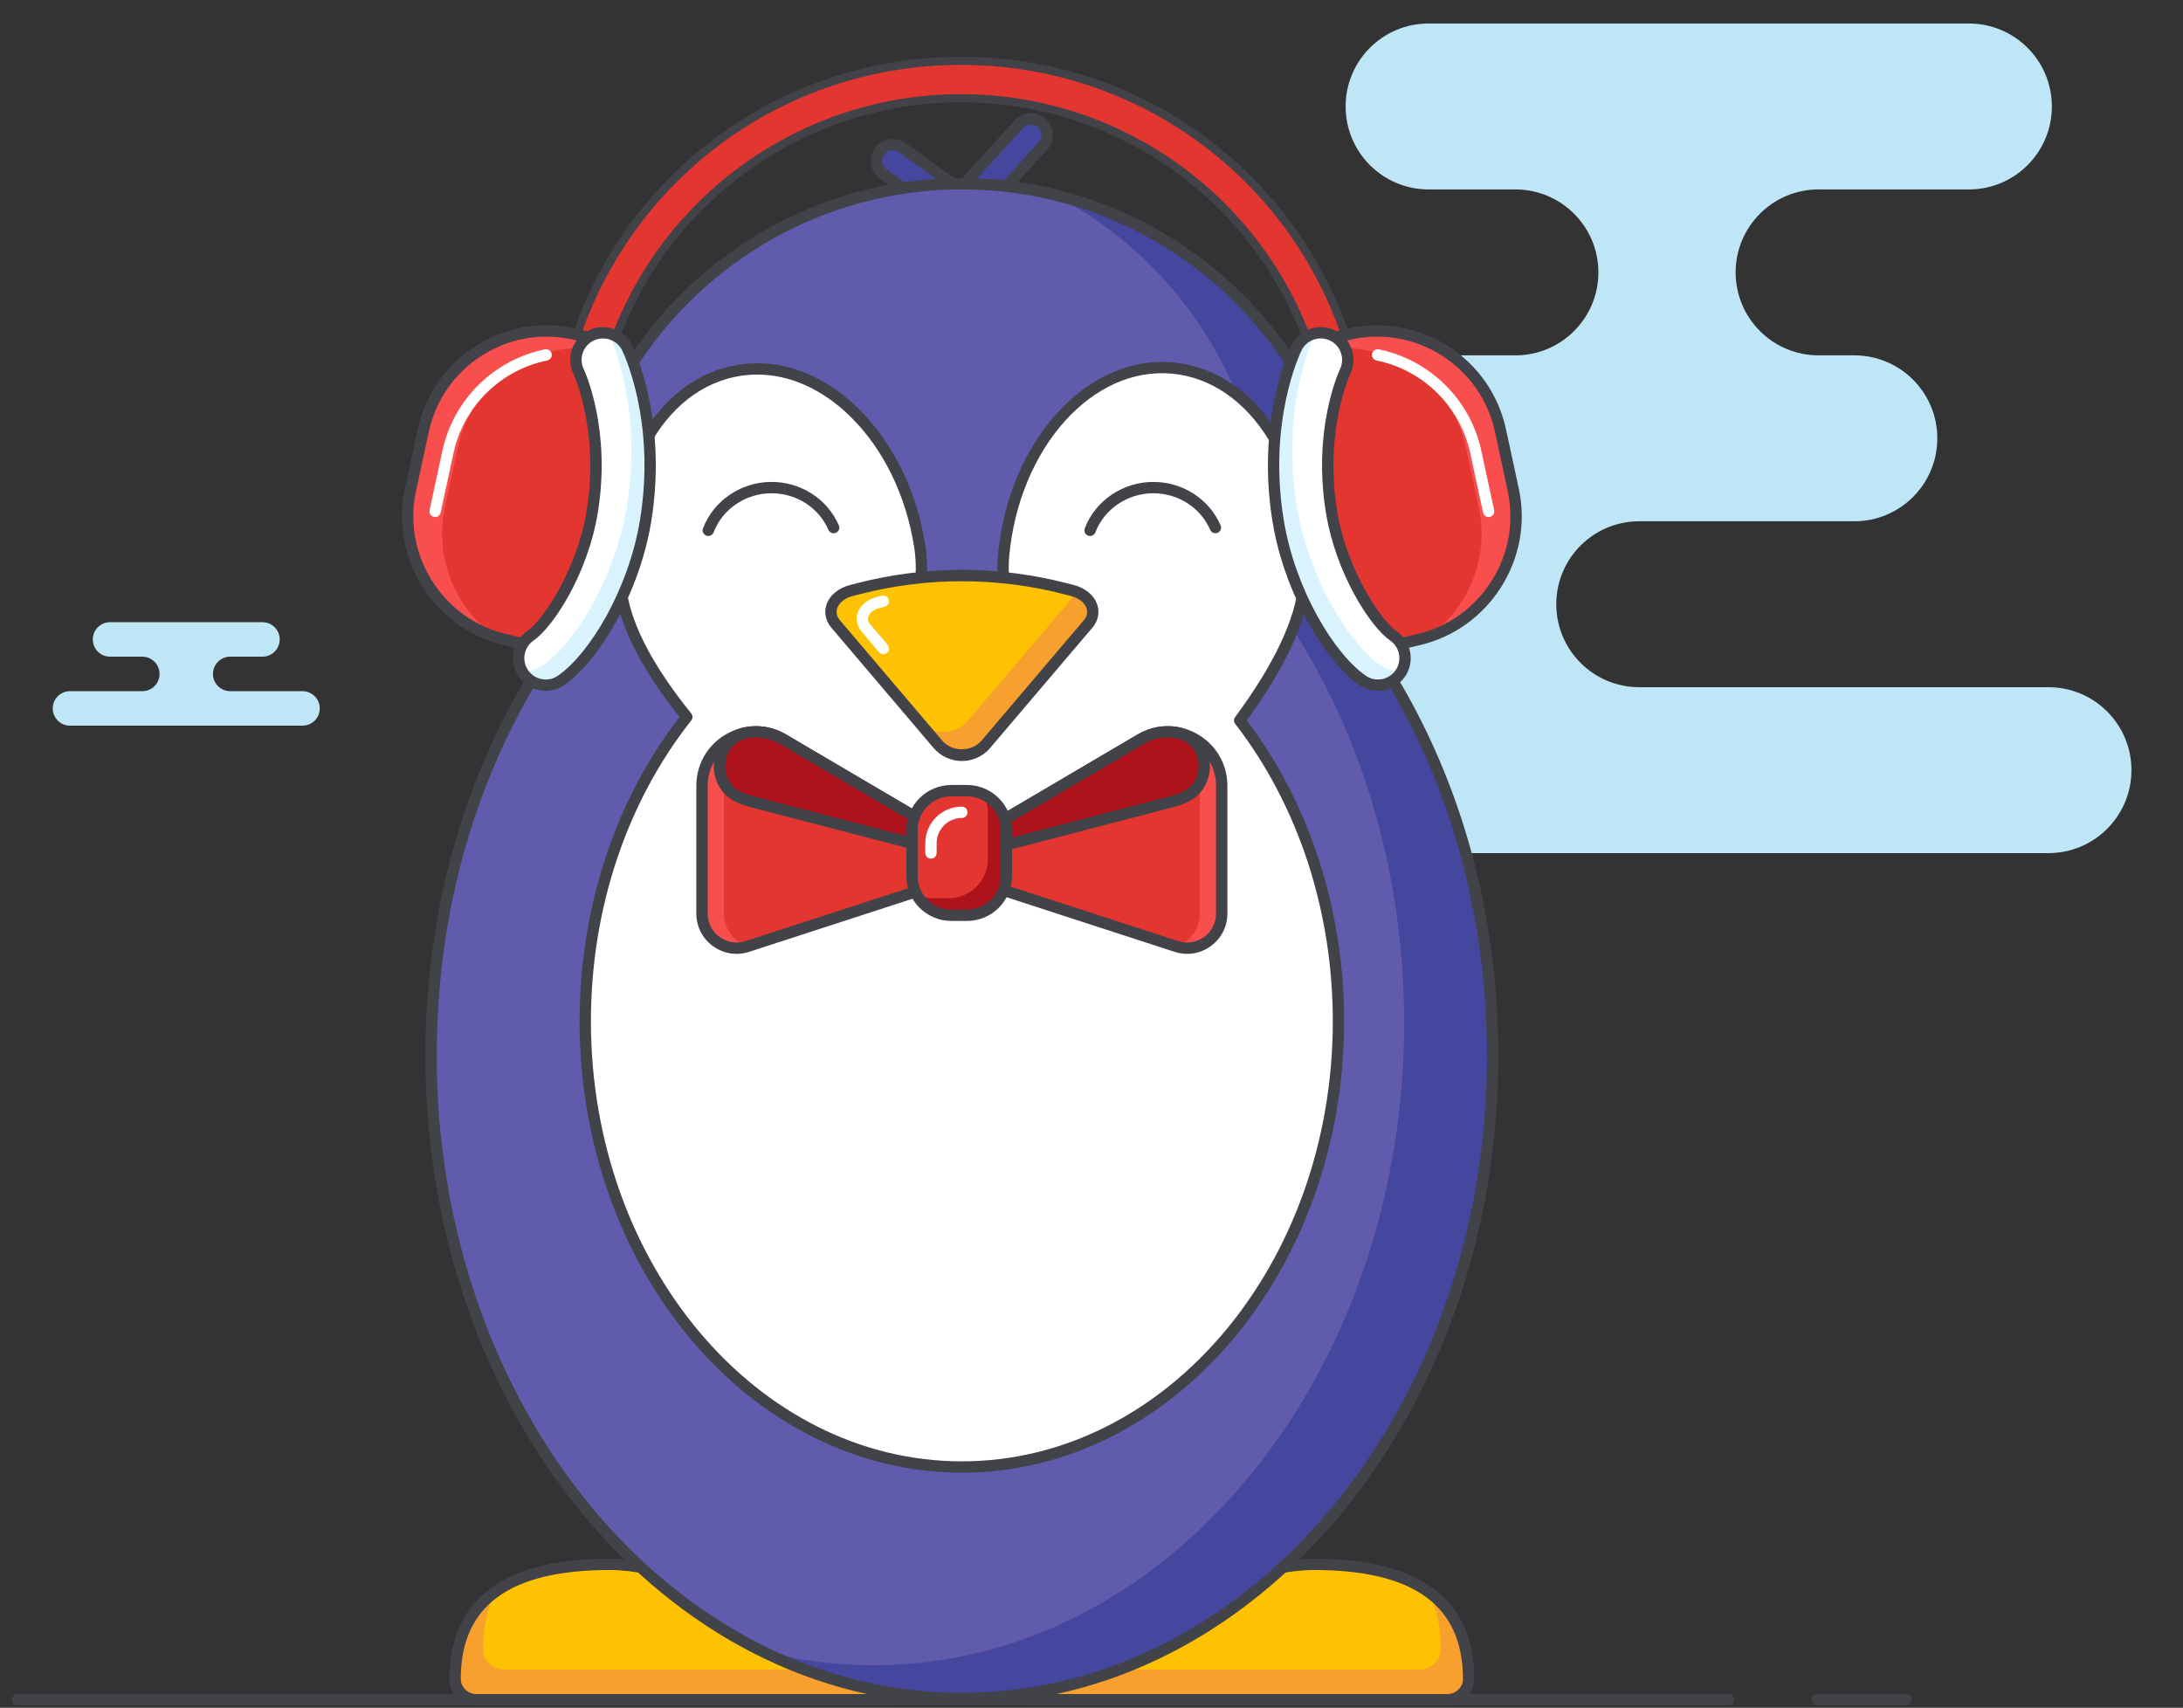<svg xmlns="http://www.w3.org/2000/svg" xmlns:xlink="http://www.w3.org/1999/xlink" viewBox="0 0 271 212" width="458" height="458" style="width: 100%; height: 100%; transform: translate3d(0px, 0px, 0px); content-visibility: visible;" preserveAspectRatio="xMidYMid meet"><rect x="0" y="0" width="271" height="212" fill="#333333" stroke="none"/><defs><clipPath id="__lottie_element_2"><rect width="271" height="212" x="0" y="0"/></clipPath><mask id="__lottie_element_22"><path fill="#ffffff" clip-rule="nonzero" d="M0,0  h271 v212 h-271 v-212  M1082.32,848.36 C1082.32,848.36 1073.531,849.157 1073.531,849.157 C1073.531,849.157 1063.357,874.738 1063.357,874.738 C1063.357,874.738 1073.793,872.592 1076.777,878.479 C1079.761,884.366 1082.32,848.36 1082.32,848.36" fill-opacity="1"/></mask><mask id="__lottie_element_25"><path fill="#ffffff" clip-rule="nonzero" d="M0,0  h271 v212 h-271 v-212  M1183.467,846.372 C1182.886,845.969 1173.237,853.041 1173.237,853.041 C1173.237,853.041 1175.043,882.817 1178.937,874.114 C1182.831,865.411 1193.387,871.131 1193.387,871.131 C1193.387,871.131 1184.048,846.775 1183.467,846.372" fill-opacity="1"/></mask></defs><g clip-path="url(#__lottie_element_2)"><g style="display: block;" transform="matrix(1,0,0,1,23.122,83.661)" opacity="1"><g opacity="1" transform="matrix(1,0,0,1,0,0)"><path fill="rgb(190,230,246)" fill-opacity="1" d=" M3.315,0 C3.315,0 3.315,0 3.315,0 C3.315,-1.182 4.274,-2.141 5.456,-2.141 C5.456,-2.141 9.461,-2.141 9.461,-2.141 C10.643,-2.141 11.602,-3.1 11.602,-4.282 C11.602,-4.282 11.602,-4.282 11.602,-4.282 C11.602,-5.464 10.643,-6.422 9.461,-6.422 C9.461,-6.422 -9.461,-6.422 -9.461,-6.422 C-10.643,-6.422 -11.602,-5.464 -11.602,-4.282 C-11.602,-4.282 -11.602,-4.282 -11.602,-4.282 C-11.602,-3.1 -10.643,-2.141 -9.461,-2.141 C-9.461,-2.141 -5.456,-2.141 -5.456,-2.141 C-4.274,-2.141 -3.315,-1.182 -3.315,0 C-3.315,0 -3.315,0 -3.315,0 C-3.315,1.182 -4.274,2.141 -5.456,2.141 C-5.456,2.141 -14.433,2.141 -14.433,2.141 C-15.615,2.141 -16.574,3.1 -16.574,4.282 C-16.574,4.282 -16.574,4.282 -16.574,4.282 C-16.574,5.464 -15.615,6.422 -14.433,6.422 C-14.433,6.422 14.433,6.422 14.433,6.422 C15.615,6.422 16.574,5.464 16.574,4.282 C16.574,4.282 16.574,4.282 16.574,4.282 C16.574,3.1 15.615,2.141 14.433,2.141 C14.433,2.141 5.456,2.141 5.456,2.141 C4.274,2.141 3.315,1.182 3.315,0z"/></g></g><g style="display: block;" transform="matrix(1,0,0,1,199.836,54.412)" opacity="1"><g opacity="1" transform="matrix(1,0,0,1,0,0)"><path fill="rgb(190,230,246)" fill-opacity="1" d=" M-24.316,20.597 C-24.316,20.597 -24.316,20.597 -24.316,20.597 C-24.316,14.909 -28.926,10.299 -34.614,10.299 C-34.614,10.299 -54.465,10.299 -54.465,10.299 C-60.153,10.299 -64.764,5.688 -64.764,0 C-64.764,0 -64.764,0 -64.764,0 C-64.764,-5.688 -60.153,-10.299 -54.465,-10.299 C-54.465,-10.299 -11.711,-10.299 -11.711,-10.299 C-6.023,-10.299 -1.412,-14.909 -1.412,-20.597 C-1.412,-20.597 -1.412,-20.597 -1.412,-20.597 C-1.412,-26.285 -6.023,-30.896 -11.711,-30.896 C-11.711,-30.896 -22.491,-30.896 -22.491,-30.896 C-28.179,-30.896 -32.789,-35.507 -32.789,-41.195 C-32.789,-41.195 -32.789,-41.195 -32.789,-41.195 C-32.789,-46.883 -28.179,-51.494 -22.491,-51.494 C-22.491,-51.494 44.586,-51.494 44.586,-51.494 C50.274,-51.494 54.885,-46.883 54.885,-41.195 C54.885,-41.195 54.885,-41.195 54.885,-41.195 C54.885,-35.507 50.274,-30.896 44.586,-30.896 C44.586,-30.896 25.926,-30.896 25.926,-30.896 C20.238,-30.896 15.628,-26.285 15.628,-20.597 C15.628,-20.597 15.628,-20.597 15.628,-20.597 C15.628,-14.909 20.238,-10.299 25.926,-10.299 C25.926,-10.299 30.366,-10.299 30.366,-10.299 C36.054,-10.299 40.665,-5.688 40.665,0 C40.665,0 40.665,0 40.665,0 C40.665,5.688 36.054,10.299 30.366,10.299 C30.366,10.299 3.66,10.299 3.66,10.299 C-2.028,10.299 -6.638,14.909 -6.638,20.597 C-6.638,20.597 -6.638,20.597 -6.638,20.597 C-6.638,26.285 -2.028,30.896 3.66,30.896 C3.66,30.896 54.465,30.896 54.465,30.896 C60.153,30.896 64.764,35.507 64.764,41.195 C64.764,41.195 64.764,41.195 64.764,41.195 C64.764,46.883 60.153,51.494 54.465,51.494 C54.465,51.494 -40.489,51.494 -40.489,51.494 C-46.177,51.494 -50.788,46.883 -50.788,41.195 C-50.788,41.195 -50.788,41.195 -50.788,41.195 C-50.788,35.507 -46.177,30.896 -40.489,30.896 C-40.489,30.896 -34.614,30.896 -34.614,30.896 C-28.926,30.896 -24.316,26.285 -24.316,20.597z"/></g></g><g style="display: block;" transform="matrix(1,0,0,1,-1011,-766)" opacity="1"><g opacity="1" transform="matrix(1,0,0,1,1166.328,968.603)"><path fill="rgb(255,194,2)" fill-opacity="1" d=" M-26.988,8.408 C-27.28,7.572 -6.299,-8.408 7.772,-8.408 C22.807,-8.408 26.991,-2.032 26.991,5.834 C26.991,5.843 26.991,5.852 26.991,5.861 C26.985,7.289 25.743,8.408 24.315,8.408 C24.315,8.408 -26.988,8.408 -26.988,8.408z"/></g><g opacity="1" transform="matrix(1,0,0,1,1166.328,970.23)"><path fill="rgb(247,160,46)" fill-opacity="1" d=" M-22.619,3.034 C-22.619,3.034 20.855,3.034 20.855,3.034 C22.283,3.034 23.524,1.915 23.53,0.487 C23.53,0.478 23.53,0.469 23.53,0.46 C23.53,-2.187 23.038,-4.657 21.836,-6.781 C25.667,-4.169 26.991,-0.216 26.991,4.207 C26.991,4.216 26.991,4.224 26.991,4.233 C26.985,5.661 25.744,6.781 24.315,6.781 C24.315,6.781 -26.988,6.781 -26.988,6.781 C-27.072,6.54 -25.388,5.042 -22.619,3.034z"/></g><g opacity="1" transform="matrix(1,0,0,1,1166.328,968.603)"><path fill="rgb(65,67,72)" fill-opacity="1" d=" M24.315,9.112 C24.315,9.112 -26.988,9.112 -26.988,9.112 C-27.287,9.112 -27.553,8.922 -27.652,8.64 C-27.743,8.377 -27.688,8.099 -27.485,7.814 C-25.989,5.706 -6.061,-9.112 7.772,-9.112 C20.991,-9.112 27.695,-4.083 27.695,5.834 C27.688,7.654 26.172,9.112 24.315,9.112z M-25.422,7.704 C-25.422,7.704 24.315,7.704 24.315,7.704 C25.38,7.704 26.283,6.859 26.287,5.858 C26.287,-3.275 20.23,-7.704 7.772,-7.704 C-3.883,-7.704 -21.174,3.996 -25.422,7.704z"/></g></g><g style="display: block;" transform="matrix(1,0,0,1,-1007,-766)" opacity="1"><g opacity="1" transform="matrix(1,0,0,1,1090.485,968.603)"><path fill="rgb(255,194,2)" fill-opacity="1" d=" M26.988,8.408 C27.28,7.572 6.299,-8.408 -7.772,-8.408 C-22.807,-8.408 -26.991,-2.032 -26.991,5.834 C-26.991,5.843 -26.991,5.852 -26.991,5.861 C-26.985,7.289 -25.743,8.408 -24.315,8.408 C-24.315,8.408 26.988,8.408 26.988,8.408z"/></g><g opacity="1" transform="matrix(1,0,0,1,1090.485,970.23)"><path fill="rgb(247,160,46)" fill-opacity="1" d=" M22.619,3.034 C22.619,3.034 -20.855,3.034 -20.855,3.034 C-22.283,3.034 -23.524,1.915 -23.53,0.487 C-23.53,0.478 -23.53,0.469 -23.53,0.46 C-23.53,-2.187 -23.038,-4.657 -21.836,-6.781 C-25.667,-4.169 -26.991,-0.216 -26.991,4.207 C-26.991,4.216 -26.991,4.224 -26.991,4.233 C-26.985,5.661 -25.743,6.781 -24.315,6.781 C-24.315,6.781 26.988,6.781 26.988,6.781 C27.072,6.54 25.388,5.042 22.619,3.034z"/></g><g opacity="1" transform="matrix(1,0,0,1,1090.485,968.603)"><path fill="rgb(65,67,72)" fill-opacity="1" d=" M26.988,9.112 C26.988,9.112 -24.316,9.112 -24.316,9.112 C-26.173,9.112 -27.688,7.654 -27.695,5.863 C-27.695,-4.083 -20.992,-9.112 -7.773,-9.112 C6.055,-9.112 25.989,5.707 27.486,7.813 C27.688,8.099 27.745,8.376 27.653,8.64 C27.554,8.922 27.288,9.112 26.988,9.112z M-7.773,-7.704 C-20.231,-7.704 -26.287,-3.276 -26.287,5.834 C-26.283,6.858 -25.381,7.704 -24.316,7.704 C-24.316,7.704 25.423,7.704 25.423,7.704 C21.172,3.996 3.88,-7.704 -7.773,-7.704z"/></g></g><g mask="url(#__lottie_element_25)" style="display: block;" transform="matrix(1,0,0,1,-1009,-766)" opacity="1"><g opacity="1" transform="matrix(1,0,0,1,1209.536,885.091)"><path fill="rgb(97,91,173)" fill-opacity="1" d=" M-29.624,-32.161 C-29.624,-32.161 -25.342,-10.769 -1.359,4.022 C10.039,11.051 22.567,13.337 27.687,15.508 C29.992,16.485 30.311,19.614 28.259,21.048 C28.259,21.048 25.529,22.956 25.529,22.956 C14.869,30.407 1.767,33.506 -11.102,31.622 C-11.102,31.622 -21.99,30.029 -21.99,30.029 C-21.99,30.029 -29.624,-32.161 -29.624,-32.161z"/></g><g opacity="1" transform="matrix(1,0,0,1,1212.964,908.865)"><g opacity="1" transform="matrix(1,0,0,1,0,0)"><path fill="rgb(69,70,157)" fill-opacity="1" d=" M-17.194,1.726 C-4.441,4.279 8.805,1.866 19.839,-5.018 C19.839,-5.018 22.664,-6.781 22.664,-6.781 C23.308,-7.183 23.718,-7.759 23.948,-8.387 C24.048,-8.347 24.163,-8.305 24.258,-8.265 C26.563,-7.288 26.882,-4.16 24.83,-2.726 C24.83,-2.726 22.1,-0.818 22.1,-0.818 C11.44,6.633 -1.662,9.733 -14.531,7.849 C-14.531,7.849 -25.418,6.255 -25.418,6.255 C-25.418,6.255 -26.195,-0.076 -26.195,-0.076 C-26.195,-0.076 -17.194,1.726 -17.194,1.726z"/></g></g><g opacity="1" transform="matrix(1,0,0,1,1209.539,885.377)"><path fill="rgb(65,67,72)" fill-opacity="1" d=" M-3.651,32.585 C-6.162,32.585 -8.686,32.401 -11.207,32.033 C-11.207,32.033 -22.626,30.362 -22.626,30.362 C-22.626,30.362 -30.325,-32.361 -30.325,-32.361 C-30.325,-32.361 -28.937,-32.585 -28.937,-32.585 C-28.894,-32.373 -24.414,-11.307 -0.992,3.138 C6.971,8.049 15.458,10.612 21.655,12.483 C24.209,13.254 26.416,13.921 27.959,14.575 C29.277,15.133 30.154,16.317 30.303,17.741 C30.453,19.17 29.838,20.515 28.659,21.34 C28.659,21.34 25.929,23.248 25.929,23.248 C17.167,29.372 6.88,32.585 -3.651,32.585z M-21.36,29.124 C-21.36,29.124 -11.003,30.639 -11.003,30.639 C1.738,32.51 14.566,29.472 25.122,22.093 C25.122,22.093 27.852,20.185 27.852,20.185 C28.605,19.658 28.999,18.801 28.903,17.889 C28.808,16.982 28.25,16.227 27.409,15.87 C25.936,15.246 23.764,14.59 21.248,13.83 C14.977,11.937 6.389,9.343 -1.731,4.336 C-17.505,-5.393 -24.879,-18.092 -28.09,-25.702 C-28.09,-25.702 -21.36,29.124 -21.36,29.124z"/></g></g><g mask="url(#__lottie_element_22)" style="display: block;" transform="matrix(1,0,0,1,-1009,-766)" opacity="1"><g opacity="1" transform="matrix(1,0,0,1,0,0)"><g opacity="1" transform="matrix(1,0,0,1,1047.278,885.091)"><path fill="rgb(97,91,173)" fill-opacity="1" d=" M29.624,-32.161 C29.624,-32.161 25.342,-10.769 1.359,4.022 C-10.039,11.051 -22.567,13.337 -27.687,15.508 C-29.992,16.485 -30.311,19.614 -28.259,21.048 C-28.259,21.048 -25.529,22.956 -25.529,22.956 C-14.869,30.407 -1.767,33.506 11.102,31.622 C11.102,31.622 21.989,30.029 21.989,30.029 C21.989,30.029 29.624,-32.161 29.624,-32.161z"/></g><g opacity="1" transform="matrix(1,0,0,1,1047.275,885.377)"><path fill="rgb(65,67,72)" fill-opacity="1" d=" M3.651,32.585 C-6.881,32.585 -17.167,29.372 -25.93,23.248 C-25.93,23.248 -28.659,21.34 -28.659,21.34 C-29.838,20.515 -30.453,19.17 -30.303,17.741 C-30.154,16.318 -29.278,15.133 -27.959,14.575 C-26.416,13.921 -24.21,13.254 -21.655,12.483 C-15.458,10.612 -6.972,8.049 0.992,3.138 C24.413,-11.307 28.894,-32.373 28.937,-32.585 C28.937,-32.585 30.326,-32.361 30.326,-32.361 C30.326,-32.361 22.625,30.362 22.625,30.362 C22.625,30.362 11.206,32.033 11.206,32.033 C8.686,32.401 6.161,32.585 3.651,32.585z M28.09,-25.702 C24.879,-18.093 17.504,-5.393 1.731,4.336 C-6.39,9.343 -14.977,11.937 -21.248,13.83 C-23.764,14.59 -25.936,15.246 -27.409,15.87 C-28.25,16.227 -28.808,16.982 -28.903,17.889 C-28.998,18.801 -28.606,19.658 -27.853,20.185 C-27.853,20.185 -25.123,22.093 -25.123,22.093 C-14.567,29.471 -1.739,32.513 11.003,30.639 C11.003,30.639 21.359,29.124 21.359,29.124 C21.359,29.124 28.09,-25.702 28.09,-25.702z"/></g></g><g opacity="1" transform="matrix(1,0,0,1,1043.849,908.865)"><g opacity="1" transform="matrix(1,0,0,1,0,0)"><path fill="rgb(69,70,157)" fill-opacity="1" d=" M17.194,1.726 C4.441,4.279 -8.805,1.866 -19.839,-5.018 C-19.839,-5.018 -22.664,-6.781 -22.664,-6.781 C-23.308,-7.183 -23.718,-7.759 -23.948,-8.387 C-24.048,-8.347 -24.163,-8.305 -24.258,-8.265 C-26.563,-7.288 -26.882,-4.16 -24.83,-2.726 C-24.83,-2.726 -22.1,-0.818 -22.1,-0.818 C-11.44,6.633 1.662,9.733 14.531,7.849 C14.531,7.849 25.418,6.255 25.418,6.255 C25.418,6.255 26.195,-0.076 26.195,-0.076 C26.195,-0.076 17.194,1.726 17.194,1.726z"/></g></g><g opacity="1" transform="matrix(1,0,0,1,1047.275,885.333)"><path fill="rgb(65,67,72)" fill-opacity="1" d=" M3.65,32.519 C-6.86,32.519 -17.123,29.312 -25.867,23.201 C-25.867,23.201 -28.596,21.293 -28.596,21.293 C-29.742,20.493 -30.339,19.185 -30.194,17.796 C-30.049,16.413 -29.197,15.264 -27.916,14.72 C-26.379,14.068 -24.176,13.402 -21.624,12.632 C-15.421,10.758 -6.926,8.194 1.05,3.275 C24.517,-11.197 29.001,-32.307 29.044,-32.519 C29.044,-32.519 30.216,-32.329 30.216,-32.329 C30.216,-32.329 22.526,30.309 22.526,30.309 C22.526,30.309 11.19,31.967 11.19,31.967 C8.675,32.335 6.154,32.519 3.65,32.519z M28.298,-26.449 C25.27,-18.964 17.954,-5.754 1.673,4.287 C-6.435,9.286 -15.016,11.877 -21.281,13.769 C-23.799,14.529 -25.975,15.187 -27.453,15.814 C-28.331,16.185 -28.913,16.973 -29.013,17.92 C-29.113,18.873 -28.703,19.769 -27.916,20.319 C-27.916,20.319 -25.186,22.228 -25.186,22.228 C-14.607,29.621 -1.748,32.666 11.018,30.793 C11.018,30.793 21.458,29.264 21.458,29.264 C21.458,29.264 28.298,-26.449 28.298,-26.449z"/></g></g><g style="display: block;" transform="matrix(1,0,0,1,-1009,-766)" opacity="1"><g opacity="1" transform="matrix(1,0,0,1,0,0)"><g opacity="1" transform="matrix(1,0,0,1,1128.406,787.455)"><path fill="rgb(69,70,157)" fill-opacity="1" d=" M0.016,6.706 C-0.394,6.706 -0.805,6.581 -1.159,6.326 C-1.159,6.326 -9.756,0.149 -9.756,0.149 C-10.66,-0.501 -10.866,-1.76 -10.216,-2.664 C-9.565,-3.57 -8.303,-3.772 -7.403,-3.125 C-7.403,-3.125 -0.263,2.005 -0.263,2.005 C-0.263,2.005 7.091,-6.051 7.091,-6.051 C7.843,-6.871 9.117,-6.928 9.94,-6.179 C10.762,-5.429 10.819,-4.154 10.068,-3.331 C10.068,-3.331 1.506,6.049 1.506,6.049 C1.111,6.481 0.566,6.706 0.016,6.706z"/></g><g opacity="1" transform="matrix(1,0,0,1,1128.408,787.457)"><path fill="rgb(65,67,72)" fill-opacity="1" d=" M0.014,7.409 C-0.556,7.409 -1.104,7.231 -1.571,6.897 C-1.571,6.897 -10.168,0.72 -10.168,0.72 C-11.385,-0.156 -11.663,-1.858 -10.789,-3.076 C-10.364,-3.666 -9.736,-4.056 -9.018,-4.173 C-8.299,-4.287 -7.582,-4.12 -6.993,-3.698 C-6.993,-3.698 -0.361,1.066 -0.361,1.066 C-0.361,1.066 6.57,-6.527 6.57,-6.527 C7.582,-7.631 9.307,-7.708 10.412,-6.702 C10.95,-6.212 11.263,-5.542 11.296,-4.815 C11.329,-4.089 11.076,-3.396 10.586,-2.858 C10.586,-2.858 2.024,6.522 2.024,6.522 C1.508,7.086 0.776,7.409 0.014,7.409z M-8.577,-2.801 C-8.649,-2.801 -8.72,-2.794 -8.792,-2.783 C-9.138,-2.727 -9.442,-2.539 -9.646,-2.254 C-10.068,-1.667 -9.933,-0.846 -9.346,-0.424 C-9.346,-0.424 -0.749,5.753 -0.749,5.753 C-0.224,6.132 0.55,6.046 0.986,5.572 C0.986,5.572 9.547,-3.806 9.547,-3.806 C9.784,-4.066 9.905,-4.401 9.889,-4.752 C9.873,-5.103 9.722,-5.424 9.464,-5.661 C8.931,-6.145 8.098,-6.109 7.609,-5.577 C7.609,-5.577 -0.166,2.942 -0.166,2.942 C-0.166,2.942 -7.815,-2.554 -7.815,-2.554 C-8.041,-2.716 -8.305,-2.801 -8.577,-2.801z"/></g></g><g opacity="1" transform="matrix(1,0,0,1,0,0)"><g opacity="1" transform="matrix(1,0,0,1,1128.406,882.827)"><path fill="rgb(97,91,173)" fill-opacity="1" d=" M51.544,-35.415 C49.691,-38.228 48.7,-41.498 48.731,-44.866 C48.732,-45.005 48.733,-45.144 48.733,-45.284 C48.733,-72.199 26.914,-94.017 0,-94.017 C-26.915,-94.017 -48.733,-72.199 -48.733,-45.284 C-48.733,-45.144 -48.732,-45.005 -48.731,-44.866 C-48.7,-41.498 -49.691,-38.227 -51.544,-35.415 C-60.521,-21.788 -65.893,-4.527 -65.893,14.258 C-65.893,58.308 -36.392,94.017 0,94.017 C36.392,94.017 65.893,58.308 65.893,14.258 C65.893,-4.527 60.521,-21.788 51.544,-35.415z"/></g><g opacity="1" transform="matrix(1,0,0,1,1148.887,883.515)"><path fill="rgb(69,70,157)" fill-opacity="1" d=" M31.064,-36.103 C29.211,-38.916 28.22,-42.185 28.251,-45.553 C28.252,-45.692 28.253,-45.832 28.253,-45.972 C28.253,-68.928 12.376,-88.164 -8.993,-93.33 C6.609,-85.205 17.271,-68.898 17.271,-50.09 C17.271,-49.95 17.27,-49.811 17.269,-49.671 C17.238,-46.303 18.229,-43.034 20.082,-40.221 C29.059,-26.594 34.43,-9.332 34.43,9.453 C34.43,53.503 4.93,89.212 -31.462,89.212 C-36.25,89.212 -40.914,88.578 -45.412,87.404 C-37.719,91.214 -29.306,93.33 -20.48,93.33 C15.912,93.33 45.412,57.621 45.412,13.571 C45.412,-5.214 40.041,-22.476 31.064,-36.103z"/></g><g opacity="1" transform="matrix(1,0,0,1,1128.406,882.828)"><path fill="rgb(65,67,72)" fill-opacity="1" d=" M0,94.721 C-36.722,94.721 -66.597,58.625 -66.597,14.258 C-66.597,-4.127 -61.595,-21.438 -52.132,-35.803 C-50.338,-38.525 -49.406,-41.658 -49.436,-44.86 C-49.436,-44.86 -49.437,-45.284 -49.437,-45.284 C-49.437,-72.544 -27.26,-94.721 0,-94.721 C27.26,-94.721 49.437,-72.544 49.437,-45.284 C49.437,-45.284 49.436,-44.86 49.436,-44.86 C49.406,-41.658 50.338,-38.525 52.132,-35.803 C61.595,-21.438 66.597,-4.127 66.597,14.258 C66.597,58.625 36.722,94.721 0,94.721z M0,-93.313 C-26.484,-93.313 -48.029,-71.767 -48.029,-45.284 C-48.029,-45.284 -48.028,-44.871 -48.028,-44.871 C-47.996,-41.39 -49.008,-37.985 -50.956,-35.028 C-60.267,-20.894 -65.189,-3.852 -65.189,14.258 C-65.189,57.85 -35.946,93.313 0,93.313 C35.945,93.313 65.189,57.85 65.189,14.258 C65.189,-3.852 60.267,-20.894 50.956,-35.028 C50.956,-35.028 50.956,-35.028 50.956,-35.028 C49.008,-37.985 47.996,-41.389 48.028,-44.873 C48.028,-44.873 48.029,-45.284 48.029,-45.284 C48.029,-71.767 26.483,-93.313 0,-93.313z"/></g></g><g opacity="1" transform="matrix(1,0,0,1,0,0)"><g opacity="1" transform="matrix(1,0,0,1,0,0)"><g opacity="1" transform="matrix(1,0,0,1,1128.406,892.78)"><path fill="rgb(255,255,255)" fill-opacity="1" d=" M46.753,0 C46.753,30.56 25.821,55.333 0,55.333 C-25.821,55.333 -46.753,30.56 -46.753,0 C-46.753,-30.559 -25.821,-55.333 0,-55.333 C25.821,-55.333 46.753,-30.559 46.753,0z"/></g><g opacity="1" transform="matrix(1,0,0,1,0,0)"><g opacity="1" transform="matrix(1,0,0,1,1104.568,841.145)"><path fill="rgb(255,255,255)" fill-opacity="1" d=" M18.627,-7.26 C20.755,6.436 5.341,29.349 5.341,29.349 C5.341,29.349 -16.3,12.194 -18.428,-1.502 C-20.556,-15.198 -13.986,-27.59 -3.754,-29.18 C6.478,-30.77 16.499,-20.956 18.627,-7.26z"/></g><g opacity="1" transform="matrix(1,0,0,1,1152.296,841.145)"><path fill="rgb(255,255,255)" fill-opacity="1" d=" M-18.707,-6.212 C-19.996,7.589 -3.212,29.519 -3.212,29.519 C-3.212,29.519 17.341,11.074 18.63,-2.726 C19.919,-16.527 12.605,-28.494 2.295,-29.457 C-8.015,-30.42 -17.418,-20.012 -18.707,-6.212z"/></g></g></g><g opacity="1" transform="matrix(1,0,0,1,1128.406,879.871)"><g opacity="1" transform="matrix(1,0,0,1,0,0)"><path fill="rgb(65,67,72)" fill-opacity="1" d=" M0,68.947 C-26.168,68.947 -47.457,43.808 -47.457,12.909 C-47.457,-1.12 -43.053,-14.508 -35.044,-24.861 C-39.619,-30.613 -42.282,-35.745 -42.962,-40.12 C-44.015,-46.894 -43.029,-53.576 -40.187,-58.938 C-37.309,-64.366 -32.874,-67.798 -27.7,-68.602 C-22.526,-69.401 -17.261,-67.481 -12.871,-63.182 C-8.536,-58.935 -5.569,-52.868 -4.516,-46.095 C-4.363,-45.112 -4.295,-44.037 -4.313,-42.893 C-1.385,-43.207 1.447,-43.205 4.419,-42.878 C4.399,-43.626 4.42,-44.338 4.481,-45.002 C5.804,-59.166 15.566,-69.871 26.25,-68.884 C31.463,-68.397 36.098,-65.242 39.302,-59.998 C42.466,-54.82 43.857,-48.21 43.22,-41.385 C42.78,-36.673 40.141,-30.976 35.372,-24.447 C43.169,-14.16 47.457,-0.917 47.457,12.909 C47.457,43.808 26.167,68.947 0,68.947z M-25.397,-67.371 C-26.094,-67.371 -26.789,-67.32 -27.484,-67.211 C-32.208,-66.477 -36.278,-63.305 -38.943,-58.278 C-41.644,-53.184 -42.577,-46.811 -41.571,-40.337 C-40.912,-36.1 -38.23,-31.043 -33.598,-25.31 C-33.392,-25.054 -33.39,-24.688 -33.594,-24.431 C-41.625,-14.267 -46.049,-1.006 -46.049,12.909 C-46.049,43.031 -25.392,67.539 0,67.539 C25.391,67.539 46.049,43.031 46.049,12.909 C46.049,-0.797 41.747,-13.908 33.935,-24.009 C33.743,-24.258 33.738,-24.605 33.926,-24.859 C38.737,-31.357 41.393,-36.961 41.818,-41.517 C42.428,-48.041 41.107,-54.345 38.101,-59.264 C35.134,-64.119 30.879,-67.037 26.119,-67.481 C16.199,-68.428 7.133,-58.265 5.883,-44.871 C5.805,-44.035 5.799,-43.112 5.863,-42.126 C5.877,-41.917 5.795,-41.711 5.642,-41.568 C5.488,-41.424 5.28,-41.353 5.07,-41.382 C1.652,-41.827 -1.598,-41.826 -4.955,-41.4 C-5.159,-41.371 -5.369,-41.439 -5.522,-41.581 C-5.675,-41.722 -5.757,-41.925 -5.747,-42.133 C-5.679,-43.495 -5.733,-44.756 -5.908,-45.878 C-6.914,-52.354 -9.737,-58.141 -13.856,-62.176 C-17.323,-65.572 -21.356,-67.371 -25.397,-67.371z"/></g></g></g><g opacity="1" transform="matrix(1,0,0,1,0,0)"><g opacity="1" transform="matrix(1,0,0,1,1104.71,829.183)"><path fill="rgb(65,67,72)" fill-opacity="1" d=" M-7.78,3.357 C-7.864,3.357 -7.948,3.342 -8.031,3.31 C-8.394,3.172 -8.576,2.766 -8.438,2.403 C-7.124,-1.042 -3.705,-3.357 0.069,-3.357 C3.72,-3.357 7,-1.241 8.425,2.034 C8.58,2.39 8.417,2.805 8.061,2.959 C7.703,3.114 7.289,2.951 7.134,2.595 C5.932,-0.166 3.16,-1.949 0.069,-1.949 C-3.125,-1.949 -6.015,0.001 -7.122,2.903 C-7.229,3.185 -7.497,3.357 -7.78,3.357z"/></g><g opacity="1" transform="matrix(1,0,0,1,1152.103,829.183)"><path fill="rgb(65,67,72)" fill-opacity="1" d=" M-7.78,3.357 C-7.864,3.357 -7.948,3.342 -8.031,3.31 C-8.394,3.172 -8.576,2.766 -8.438,2.403 C-7.124,-1.042 -3.705,-3.357 0.069,-3.357 C3.72,-3.357 7,-1.241 8.425,2.034 C8.58,2.39 8.417,2.805 8.061,2.959 C7.703,3.114 7.289,2.951 7.134,2.595 C5.932,-0.166 3.159,-1.949 0.069,-1.949 C-3.125,-1.949 -6.015,0.001 -7.122,2.903 C-7.229,3.185 -7.497,3.357 -7.78,3.357z"/></g></g><g opacity="1" transform="matrix(1,0,0,1,0,0)"><g opacity="1" transform="matrix(1,0,0,1,1128.406,848.608)"><path fill="rgb(255,194,2)" fill-opacity="1" d=" M-2.979,9.782 C-2.979,9.782 -15.665,-5.143 -15.665,-5.143 C-16.97,-6.678 -16.007,-8.713 -13.694,-9.309 C-13.694,-9.309 -12.824,-9.533 -12.824,-9.533 C-4.412,-11.702 4.412,-11.702 12.824,-9.533 C12.824,-9.533 13.694,-9.309 13.694,-9.309 C16.007,-8.713 16.97,-6.678 15.665,-5.143 C15.665,-5.143 2.979,9.782 2.979,9.782 C1.418,11.619 -1.418,11.619 -2.979,9.782z"/></g><g opacity="1" transform="matrix(1,0,0,1,1133.919,849.583)"><path fill="rgb(247,160,46)" fill-opacity="1" d=" M8.459,-10.185 C8.394,-9.787 8.219,-9.391 7.907,-9.024 C7.907,-9.024 -4.779,5.901 -4.779,5.901 C-6.34,7.738 -9.176,7.738 -10.737,5.901 C-10.737,5.901 -8.491,8.807 -8.491,8.807 C-6.93,10.644 -4.094,10.644 -2.533,8.807 C-2.533,8.807 10.153,-6.118 10.153,-6.118 C11.401,-7.587 10.559,-9.499 8.459,-10.185z"/></g><g opacity="1" transform="matrix(1,0,0,1,1128.407,848.61)"><path fill="rgb(65,67,72)" fill-opacity="1" d=" M0,11.862 C-1.356,11.862 -2.637,11.27 -3.515,10.237 C-3.515,10.237 -16.201,-4.689 -16.201,-4.689 C-16.901,-5.512 -17.127,-6.538 -16.822,-7.502 C-16.447,-8.683 -15.344,-9.614 -13.87,-9.993 C-13.87,-9.993 -13.001,-10.217 -13.001,-10.217 C-4.494,-12.409 4.496,-12.411 13,-10.217 C13,-10.217 13.87,-9.993 13.87,-9.993 C15.344,-9.614 16.447,-8.683 16.822,-7.503 C17.128,-6.538 16.902,-5.512 16.201,-4.689 C16.201,-4.689 3.515,10.237 3.515,10.237 C2.637,11.27 1.356,11.862 0,11.862z M-0.001,-10.454 C-4.256,-10.454 -8.512,-9.92 -12.649,-8.853 C-12.649,-8.853 -13.518,-8.629 -13.518,-8.629 C-14.52,-8.372 -15.254,-7.791 -15.48,-7.077 C-15.641,-6.57 -15.519,-6.06 -15.129,-5.602 C-15.129,-5.602 -2.443,9.324 -2.443,9.324 C-1.222,10.762 1.222,10.762 2.443,9.324 C2.443,9.324 15.129,-5.602 15.129,-5.602 C15.519,-6.06 15.64,-6.571 15.479,-7.077 C15.253,-7.792 14.521,-8.372 13.519,-8.629 C13.519,-8.629 12.648,-8.853 12.648,-8.853 C8.511,-9.92 4.255,-10.454 -0.001,-10.454z"/></g><g opacity="1" transform="matrix(1,0,0,1,1117.359,843.569)"><path fill="rgb(255,255,255)" fill-opacity="1" d=" M1.306,3.643 C1.107,3.643 0.909,3.56 0.77,3.396 C0.77,3.396 -1.398,0.845 -1.398,0.845 C-1.967,0.174 -2.151,-0.661 -1.901,-1.449 C-1.6,-2.399 -0.719,-3.147 0.456,-3.451 C0.456,-3.451 1.115,-3.622 1.115,-3.622 C1.492,-3.717 1.875,-3.493 1.972,-3.116 C2.07,-2.739 1.844,-2.356 1.467,-2.258 C1.467,-2.258 0.808,-2.087 0.808,-2.087 C0.116,-1.908 -0.408,-1.502 -0.559,-1.023 C-0.662,-0.699 -0.582,-0.367 -0.326,-0.067 C-0.326,-0.067 1.842,2.483 1.842,2.483 C2.094,2.78 2.058,3.224 1.762,3.476 C1.63,3.589 1.467,3.643 1.306,3.643z"/></g></g></g><g style="display: block;" transform="matrix(1,0,0,1,-1009,-766)" opacity="1"><g opacity="1" transform="matrix(1,0,0,1,1142.344,870.277)"><path fill="rgb(227,54,49)" fill-opacity="1" d=" M18.322,9.125 C18.322,9.125 18.322,-6.725 18.322,-6.725 C18.322,-11.904 12.695,-15.121 8.232,-12.494 C8.232,-12.494 -18.322,3.135 -18.322,3.135 C-18.322,3.135 12.692,13.216 12.692,13.216 C15.471,14.119 18.322,12.047 18.322,9.125z"/></g><g opacity="1" transform="matrix(1,0,0,1,1156.635,870.284)"><path fill="rgb(248,78,78)" fill-opacity="1" d=" M1.312,9.119 C1.312,9.119 1.312,-6.731 1.312,-6.731 C1.312,-10.125 -1.109,-12.663 -4.031,-13.28 C-0.059,-14.122 4.031,-11.146 4.031,-6.731 C4.031,-6.731 4.031,9.119 4.031,9.119 C4.031,12.041 1.18,14.112 -1.599,13.209 C-1.599,13.209 -1.636,13.197 -1.636,13.197 C0.037,12.637 1.312,11.071 1.312,9.119z"/></g><g opacity="1" transform="matrix(1,0,0,1,1142.344,870.277)"><path fill="rgb(65,67,72)" fill-opacity="1" d=" M14.037,14.135 C13.516,14.135 12.99,14.053 12.474,13.885 C12.474,13.885 -18.54,3.805 -18.54,3.805 C-18.803,3.72 -18.992,3.487 -19.022,3.212 C-19.052,2.936 -18.918,2.669 -18.679,2.529 C-18.679,2.529 7.875,-13.101 7.875,-13.101 C10.192,-14.465 12.968,-14.48 15.3,-13.148 C17.633,-11.813 19.026,-9.412 19.026,-6.724 C19.026,-6.724 19.026,9.125 19.026,9.125 C19.026,10.746 18.275,12.221 16.963,13.174 C16.091,13.808 15.074,14.135 14.037,14.135z M-16.618,2.949 C-16.618,2.949 12.91,12.546 12.91,12.546 C14.013,12.906 15.193,12.719 16.136,12.036 C17.079,11.351 17.618,10.289 17.618,9.125 C17.618,9.125 17.618,-6.724 17.618,-6.724 C17.618,-8.9 16.491,-10.844 14.602,-11.925 C12.714,-13.003 10.466,-12.991 8.588,-11.888 C8.588,-11.888 -16.618,2.949 -16.618,2.949z"/></g><g opacity="1" transform="matrix(1,0,0,1,1141.258,865.142)"><path fill="rgb(174,19,27)" fill-opacity="1" d=" M13.782,-8.202 C17.908,-7.512 18.509,-1.727 14.654,-0.103 C14.217,0.081 13.762,0.236 13.292,0.358 C13.292,0.358 -17.169,8.293 -17.169,8.293 C-17.169,8.293 -17.236,8.271 -17.236,8.271 C-17.236,8.271 9.318,-7.359 9.318,-7.359 C10.762,-8.209 12.326,-8.445 13.782,-8.202z"/></g><g opacity="1" transform="matrix(1,0,0,1,1141.275,865.141)"><path fill="rgb(65,67,72)" fill-opacity="1" d=" M-17.186,8.997 C-17.26,8.997 -17.333,8.985 -17.404,8.962 C-17.667,8.875 -17.889,8.632 -17.919,8.357 C-17.949,8.082 -17.848,7.804 -17.61,7.664 C-17.61,7.664 8.944,-7.965 8.944,-7.965 C10.465,-8.86 12.172,-9.181 13.881,-8.896 C13.881,-8.896 13.881,-8.896 13.881,-8.896 C16.054,-8.533 17.627,-6.86 17.887,-4.634 C18.154,-2.361 16.984,-0.329 14.909,0.545 C14.436,0.744 13.947,0.911 13.453,1.039 C13.453,1.039 -17.008,8.973 -17.008,8.973 C-17.066,8.988 -17.126,8.997 -17.186,8.997z M12.674,-7.588 C11.626,-7.588 10.598,-7.305 9.657,-6.752 C9.657,-6.752 -12.667,6.389 -12.667,6.389 C-12.667,6.389 13.098,-0.322 13.098,-0.322 C13.526,-0.435 13.952,-0.58 14.363,-0.753 C16.165,-1.512 16.634,-3.23 16.488,-4.47 C16.34,-5.734 15.517,-7.195 13.649,-7.507 C13.649,-7.507 13.649,-7.507 13.649,-7.507 C13.324,-7.562 12.998,-7.588 12.674,-7.588z"/></g></g><g style="display: block;" transform="matrix(1,0,0,1,-1009,-766)" opacity="1"><g opacity="1" transform="matrix(1,0,0,1,1114.469,870.277)"><path fill="rgb(227,54,49)" fill-opacity="1" d=" M-18.322,9.125 C-18.322,9.125 -18.322,-6.725 -18.322,-6.725 C-18.322,-11.904 -12.695,-15.121 -8.232,-12.494 C-8.232,-12.494 18.322,3.135 18.322,3.135 C18.322,3.135 -12.692,13.216 -12.692,13.216 C-15.471,14.119 -18.322,12.047 -18.322,9.125z"/></g><g opacity="1" transform="matrix(1,0,0,1,1100.178,870.284)"><path fill="rgb(248,78,78)" fill-opacity="1" d=" M-1.311,9.119 C-1.311,9.119 -1.311,-6.731 -1.311,-6.731 C-1.311,-10.125 1.109,-12.663 4.031,-13.28 C0.059,-14.122 -4.031,-11.146 -4.031,-6.731 C-4.031,-6.731 -4.031,9.119 -4.031,9.119 C-4.031,12.041 -1.18,14.112 1.599,13.209 C1.599,13.209 1.636,13.197 1.636,13.197 C-0.037,12.637 -1.311,11.071 -1.311,9.119z"/></g><g opacity="1" transform="matrix(1,0,0,1,1114.469,870.277)"><path fill="rgb(65,67,72)" fill-opacity="1" d=" M-14.037,14.136 C-15.074,14.136 -16.091,13.809 -16.963,13.175 C-18.275,12.222 -19.026,10.747 -19.026,9.126 C-19.026,9.126 -19.026,-6.724 -19.026,-6.724 C-19.026,-9.412 -17.633,-11.812 -15.3,-13.147 C-12.968,-14.481 -10.192,-14.465 -7.875,-13.1 C-7.875,-13.1 18.679,2.529 18.679,2.529 C18.918,2.669 19.052,2.937 19.022,3.213 C18.992,3.488 18.803,3.72 18.54,3.805 C18.54,3.805 -12.474,13.886 -12.474,13.886 C-12.99,14.054 -13.517,14.136 -14.037,14.136z M-11.626,-12.725 C-12.647,-12.725 -13.668,-12.458 -14.602,-11.925 C-16.491,-10.844 -17.618,-8.9 -17.618,-6.724 C-17.618,-6.724 -17.618,9.126 -17.618,9.126 C-17.618,10.29 -17.078,11.352 -16.136,12.037 C-15.192,12.722 -14.017,12.909 -12.91,12.547 C-12.91,12.547 16.618,2.95 16.618,2.95 C16.618,2.95 -8.588,-11.888 -8.588,-11.888 C-9.537,-12.446 -10.582,-12.725 -11.626,-12.725z"/></g><g opacity="1" transform="matrix(1,0,0,1,1115.555,865.142)"><path fill="rgb(174,19,27)" fill-opacity="1" d=" M-13.782,-8.202 C-17.908,-7.512 -18.509,-1.727 -14.654,-0.103 C-14.217,0.081 -13.763,0.236 -13.293,0.358 C-13.293,0.358 17.168,8.293 17.168,8.293 C17.168,8.293 17.236,8.271 17.236,8.271 C17.236,8.271 -9.318,-7.359 -9.318,-7.359 C-10.762,-8.209 -12.327,-8.445 -13.782,-8.202z"/></g><g opacity="1" transform="matrix(1,0,0,1,1115.555,865.138)"><path fill="rgb(65,67,72)" fill-opacity="1" d=" M17.135,8.994 C17.083,8.994 17.034,8.988 16.992,8.977 C16.992,8.977 -13.469,1.043 -13.469,1.043 C-13.963,0.915 -14.453,0.748 -14.927,0.549 C-17.002,-0.325 -18.17,-2.357 -17.903,-4.63 C-17.643,-6.856 -16.07,-8.529 -13.897,-8.892 C-13.897,-8.892 -13.897,-8.892 -13.897,-8.892 C-12.187,-9.178 -10.48,-8.857 -8.96,-7.961 C-8.96,-7.961 17.594,7.668 17.594,7.668 C17.832,7.808 17.967,8.075 17.937,8.35 C17.907,8.625 17.718,8.857 17.455,8.944 C17.368,8.971 17.246,8.994 17.135,8.994z M-12.69,-7.585 C-13.014,-7.585 -13.339,-7.558 -13.664,-7.503 C-13.664,-7.503 -13.664,-7.503 -13.664,-7.503 C-15.532,-7.191 -16.357,-5.73 -16.505,-4.466 C-16.651,-3.225 -16.181,-1.508 -14.38,-0.749 C-13.968,-0.576 -13.542,-0.431 -13.114,-0.318 C-13.114,-0.318 12.651,6.392 12.651,6.392 C12.651,6.392 -9.674,-6.749 -9.674,-6.749 C-10.615,-7.302 -11.643,-7.585 -12.69,-7.585z M-13.78,-8.198 C-13.78,-8.198 -13.767,-8.198 -13.767,-8.198 C-13.767,-8.198 -13.78,-8.198 -13.78,-8.198z"/></g></g><g style="display: block;" transform="matrix(1,0,0,1,-1009,-766)" opacity="1"><g opacity="1" transform="matrix(1,0,0,1,1128.071,871.885)"><path fill="rgb(227,54,49)" fill-opacity="1" d=" M2.391,7.734 C2.391,7.734 -2.391,7.734 -2.391,7.734 C-4.304,7.734 -5.855,6.184 -5.855,4.271 C-5.855,4.271 -5.855,-4.271 -5.855,-4.271 C-5.855,-6.184 -4.304,-7.734 -2.391,-7.734 C-2.391,-7.734 2.391,-7.734 2.391,-7.734 C4.304,-7.734 5.855,-6.184 5.855,-4.271 C5.855,-4.271 5.855,4.271 5.855,4.271 C5.855,6.184 4.304,7.734 2.391,7.734z"/></g><g opacity="1" transform="matrix(1,0,0,1,1128.369,872.1)"><path fill="rgb(174,19,27)" fill-opacity="1" d=" M2.674,-7.52 C3.053,-6.826 3.27,-6.031 3.27,-5.184 C3.27,-5.184 3.27,0.532 3.27,0.532 C3.27,3.225 1.086,5.408 -1.607,5.408 C-1.607,5.408 -3.564,5.408 -3.564,5.408 C-4.275,5.408 -4.948,5.252 -5.557,4.979 C-4.729,6.492 -3.124,7.52 -1.277,7.52 C-1.277,7.52 0.681,7.52 0.681,7.52 C3.374,7.52 5.557,5.336 5.557,2.643 C5.557,2.643 5.557,-3.072 5.557,-3.072 C5.557,-5.054 4.372,-6.757 2.674,-7.52z"/></g><g opacity="1" transform="matrix(1,0,0,1,1128.071,871.886)"><path fill="rgb(65,67,72)" fill-opacity="1" d=" M0.978,8.438 C0.978,8.438 -0.979,8.438 -0.979,8.438 C-4.056,8.438 -6.559,5.935 -6.559,2.858 C-6.559,2.858 -6.559,-2.858 -6.559,-2.858 C-6.559,-5.935 -4.056,-8.438 -0.979,-8.438 C-0.979,-8.438 0.978,-8.438 0.978,-8.438 C4.055,-8.438 6.559,-5.935 6.559,-2.858 C6.559,-2.858 6.559,2.858 6.559,2.858 C6.559,5.935 4.055,8.438 0.978,8.438z M-0.979,-7.03 C-3.279,-7.03 -5.151,-5.16 -5.151,-2.858 C-5.151,-2.858 -5.151,2.858 -5.151,2.858 C-5.151,5.16 -3.279,7.03 -0.979,7.03 C-0.979,7.03 0.978,7.03 0.978,7.03 C3.279,7.03 5.151,5.16 5.151,2.858 C5.151,2.858 5.151,-2.858 5.151,-2.858 C5.151,-5.16 3.279,-7.03 0.978,-7.03 C0.978,-7.03 -0.979,-7.03 -0.979,-7.03z"/></g><g opacity="1" transform="matrix(1,0,0,1,1126.489,869.361)"><g opacity="1" transform="matrix(1,0,0,1,0,0)"><path fill="rgb(255,255,255)" fill-opacity="1" d=" M-1.918,3.228 C-2.307,3.228 -2.622,2.913 -2.622,2.524 C-2.622,2.524 -2.622,1.312 -2.622,1.312 C-2.622,-1.192 -0.585,-3.228 1.918,-3.228 C2.307,-3.228 2.622,-2.913 2.622,-2.524 C2.622,-2.135 2.307,-1.82 1.918,-1.82 C0.191,-1.82 -1.214,-0.415 -1.214,1.312 C-1.214,1.312 -1.214,2.524 -1.214,2.524 C-1.214,2.913 -1.529,3.228 -1.918,3.228z"/></g></g></g><g style="display: block;" transform="matrix(1,0,0,1,-1009,-766)" opacity="1"><g opacity="1" transform="matrix(1,0,0,1,0,0)"><g opacity="1" transform="matrix(1,0,0,1,1128.303,793)"><path fill="rgb(227,54,49)" fill-opacity="1" d=" M0,-19.448 C-23.845,-19.448 -43.866,-2.819 -49.11,19.448 C-49.11,19.448 -44.341,19.448 -44.341,19.448 C-39.202,-0.236 -21.272,-14.808 0,-14.808 C21.272,-14.808 39.202,-0.236 44.341,19.448 C44.341,19.448 49.11,19.448 49.11,19.448 C43.866,-2.819 23.845,-19.448 0,-19.448z"/></g><g opacity="1" transform="matrix(1,0,0,1,1128.303,793)"><path fill="rgb(65,67,72)" fill-opacity="1" d=" M49.747,19.953 C49.747,19.953 43.952,19.953 43.952,19.953 C43.952,19.953 43.854,19.576 43.854,19.576 C38.645,-0.372 20.612,-14.304 0,-14.304 C-20.612,-14.304 -38.645,-0.372 -43.854,19.576 C-43.854,19.576 -43.952,19.953 -43.952,19.953 C-43.952,19.953 -49.747,19.953 -49.747,19.953 C-49.747,19.953 -49.602,19.333 -49.602,19.333 C-44.154,-3.798 -23.757,-19.953 0,-19.953 C23.757,-19.953 44.154,-3.798 49.602,19.333 C49.602,19.333 49.747,19.953 49.747,19.953z M44.729,18.944 C44.729,18.944 48.47,18.944 48.47,18.944 C42.914,-3.396 23.074,-18.944 0,-18.944 C-23.074,-18.944 -42.914,-3.396 -48.47,18.944 C-48.47,18.944 -44.729,18.944 -44.729,18.944 C-39.278,-1.246 -20.941,-15.313 0,-15.313 C20.941,-15.313 39.278,-1.246 44.729,18.944z"/></g></g><g opacity="1" transform="matrix(1,0,0,1,0,0)"><g opacity="1" transform="matrix(1,0,0,1,0,0)"><g opacity="1" transform="matrix(1,0,0,1,0,0)"><g opacity="1" transform="matrix(1,0,0,1,1073.734,826.53)"><g opacity="1" transform="matrix(1,0,0,1,0,0)"><path fill="rgb(227,54,49)" fill-opacity="1" d=" M13.952,-9.065 C14.894,-13.43 12.165,-17.745 7.817,-18.764 C7.817,-18.764 7.727,-18.785 7.727,-18.785 C7.727,-18.785 6.709,-19.024 6.709,-19.024 C-1.826,-21.026 -10.343,-15.639 -12.192,-7.07 C-12.192,-7.07 -13.782,0.298 -13.782,0.298 C-15.585,8.653 -10.362,16.914 -2.04,18.866 C-2.04,18.866 -0.477,19.232 -0.477,19.232 C-0.477,19.232 -0.477,19.232 -0.477,19.232 C3.88,20.244 8.221,17.492 9.164,13.12 C9.164,13.12 13.952,-9.065 13.952,-9.065z"/></g></g><g opacity="1" transform="matrix(1,0,0,1,1072.422,826.077)"><path fill="rgb(248,78,78)" fill-opacity="1" d=" M-8.181,2.864 C-8.181,2.864 -6.591,-4.504 -6.591,-4.504 C-4.742,-13.073 3.775,-18.46 12.31,-16.458 C12.31,-16.458 12.825,-16.337 12.825,-16.337 C11.817,-17.274 10.564,-17.975 9.129,-18.311 C9.129,-18.311 9.039,-18.332 9.039,-18.332 C9.039,-18.332 8.022,-18.571 8.022,-18.571 C-0.513,-20.573 -9.031,-15.186 -10.88,-6.617 C-10.88,-6.617 -12.47,0.752 -12.47,0.752 C-14.188,8.714 -9.518,16.576 -1.874,18.989 C-6.872,15.471 -9.548,9.198 -8.181,2.864z"/></g></g><g opacity="1" transform="matrix(1,0,0,1,1073.735,826.529)"><g opacity="1" transform="matrix(1,0,0,1,0,0)"><path fill="rgb(65,67,72)" fill-opacity="1" d=" M1.353,20.149 C0.691,20.149 0.024,20.073 -0.638,19.919 C-0.638,19.919 -2.201,19.553 -2.201,19.553 C-10.839,17.526 -16.343,8.822 -14.472,0.151 C-14.472,0.151 -12.881,-7.217 -12.881,-7.217 C-11.947,-11.548 -9.37,-15.236 -5.625,-17.605 C-1.881,-19.972 2.556,-20.723 6.869,-19.708 C6.869,-19.708 7.887,-19.468 7.887,-19.468 C12.666,-18.347 15.655,-13.623 14.639,-8.915 C14.639,-8.915 9.851,13.27 9.851,13.27 C9.355,15.57 7.987,17.531 6,18.79 C4.586,19.686 2.985,20.149 1.353,20.149z M3.096,-18.74 C0.298,-18.74 -2.446,-17.951 -4.873,-16.415 C-8.295,-14.251 -10.651,-10.878 -11.505,-6.92 C-11.505,-6.92 -13.096,0.448 -13.096,0.448 C-14.806,8.374 -9.775,16.33 -1.88,18.183 C-1.88,18.183 -0.318,18.547 -0.318,18.547 C1.603,18.998 3.579,18.658 5.247,17.601 C6.913,16.545 8.059,14.901 8.475,12.973 C8.475,12.973 13.263,-9.212 13.263,-9.212 C14.118,-13.174 11.602,-17.151 7.655,-18.078 C7.655,-18.078 6.547,-18.338 6.547,-18.338 C5.4,-18.606 4.243,-18.74 3.096,-18.74z M13.951,-9.063 C13.951,-9.063 13.965,-9.063 13.965,-9.063 C13.965,-9.063 13.951,-9.063 13.951,-9.063z"/></g></g><g opacity="1" transform="matrix(1,0,0,1,1069.905,819.77)"><g opacity="1" transform="matrix(1,0,0,1,0,0)"><path fill="rgb(255,255,255)" fill-opacity="1" d=" M-6.889,10.417 C-6.939,10.417 -6.988,10.411 -7.038,10.4 C-7.418,10.319 -7.66,9.943 -7.578,9.564 C-7.578,9.564 -5.988,2.195 -5.988,2.195 C-4.617,-4.156 0.383,-9.1 6.749,-10.403 C7.128,-10.477 7.501,-10.234 7.579,-9.855 C7.657,-9.474 7.412,-9.101 7.031,-9.023 C1.212,-7.832 -3.359,-3.313 -4.612,2.492 C-4.612,2.492 -6.202,9.861 -6.202,9.861 C-6.274,10.191 -6.564,10.417 -6.889,10.417z"/></g></g></g><g opacity="1" transform="matrix(1,0,0,1,0,0)"><g opacity="1" transform="matrix(1,0,0,1,1081.55,829.183)"><path fill="rgb(255,255,255)" fill-opacity="1" d=" M-4.333,21.843 C-5.552,22.013 -6.822,21.503 -7.568,20.42 C-8.62,18.891 -8.234,16.799 -6.706,15.746 C-4.627,14.315 -0.29,7.97 0.955,0.425 C2.652,-9.863 -0.687,-16.982 -0.721,-17.053 C-1.521,-18.72 -0.827,-20.73 0.836,-21.538 C2.496,-22.339 4.499,-21.666 5.316,-20.008 C5.494,-19.646 9.653,-11.007 7.587,1.52 C6.125,10.377 1.11,18.523 -2.894,21.281 C-3.339,21.587 -3.832,21.773 -4.333,21.843z"/></g><g opacity="1" transform="matrix(1,0,0,1,1081.722,829.227)"><path fill="rgb(217,244,255)" fill-opacity="1" d=" M5.143,-20.052 C4.671,-21.009 3.802,-21.624 2.834,-21.831 C3.097,-21.289 7.134,-12.717 5.091,-0.332 C3.629,8.525 -1.386,16.67 -5.39,19.429 C-5.835,19.735 -6.328,19.92 -6.829,19.99 C-7.218,20.044 -7.607,20.005 -7.988,19.924 C-7.914,20.077 -7.84,20.231 -7.741,20.376 C-6.995,21.459 -5.725,21.969 -4.506,21.799 C-4.005,21.729 -3.511,21.543 -3.066,21.237 C0.938,18.479 5.952,10.333 7.414,1.476 C9.48,-11.051 5.321,-19.69 5.143,-20.052z"/></g><g opacity="1" transform="matrix(1,0,0,1,1081.549,829.186)"><path fill="rgb(65,67,72)" fill-opacity="1" d=" M-4.806,22.578 C-6.134,22.578 -7.379,21.932 -8.147,20.816 C-9.418,18.971 -8.95,16.435 -7.105,15.163 C-5.169,13.831 -0.934,7.555 0.261,0.309 C1.907,-9.67 -1.325,-16.686 -1.357,-16.756 C-2.322,-18.766 -1.477,-21.199 0.529,-22.175 C2.536,-23.14 4.968,-22.312 5.948,-20.321 C6.13,-19.95 10.38,-11.091 8.282,1.631 C6.79,10.674 1.631,19.017 -2.494,21.859 C-3.014,22.216 -3.616,22.451 -4.235,22.538 C-4.235,22.538 -4.236,22.538 -4.236,22.538 C-4.427,22.564 -4.618,22.578 -4.806,22.578z M-4.333,21.841 C-4.333,21.841 -4.319,21.841 -4.319,21.841 C-4.319,21.841 -4.333,21.841 -4.333,21.841z M2.3,-21.172 C1.91,-21.172 1.516,-21.087 1.143,-20.907 C-0.167,-20.27 -0.718,-18.68 -0.086,-17.36 C0.058,-17.055 3.367,-9.869 1.65,0.537 C0.415,8.025 -3.838,14.624 -6.306,16.323 C-7.512,17.153 -7.819,18.812 -6.988,20.019 C-6.414,20.851 -5.433,21.277 -4.43,21.144 C-4.43,21.144 -4.43,21.144 -4.43,21.144 C-4.02,21.086 -3.638,20.936 -3.293,20.698 C0.59,18.024 5.461,10.074 6.893,1.403 C8.918,-10.88 4.858,-19.346 4.684,-19.701 C4.225,-20.63 3.281,-21.172 2.3,-21.172z"/></g></g></g><g opacity="1" transform="matrix(1,0,0,1,0,0)"><g opacity="1" transform="matrix(1,0,0,1,0,0)"><g opacity="1" transform="matrix(1,0,0,1,0,0)"><g opacity="1" transform="matrix(1,0,0,1,1183.079,826.53)"><g opacity="1" transform="matrix(1,0,0,1,0,0)"><path fill="rgb(227,54,49)" fill-opacity="1" d=" M-13.952,-9.065 C-14.894,-13.43 -12.165,-17.745 -7.817,-18.764 C-7.817,-18.764 -7.727,-18.785 -7.727,-18.785 C-7.727,-18.785 -6.709,-19.024 -6.709,-19.024 C1.826,-21.026 10.343,-15.639 12.192,-7.07 C12.192,-7.07 13.782,0.298 13.782,0.298 C15.585,8.653 10.362,16.914 2.04,18.866 C2.04,18.866 0.477,19.232 0.477,19.232 C0.477,19.232 0.477,19.232 0.477,19.232 C-3.88,20.244 -8.22,17.492 -9.164,13.12 C-9.164,13.12 -13.952,-9.065 -13.952,-9.065z"/></g></g><g opacity="1" transform="matrix(1,0,0,1,1184.391,826.077)"><path fill="rgb(248,78,78)" fill-opacity="1" d=" M8.181,2.864 C8.181,2.864 6.591,-4.504 6.591,-4.504 C4.742,-13.073 -3.775,-18.46 -12.31,-16.458 C-12.31,-16.458 -12.825,-16.337 -12.825,-16.337 C-11.817,-17.274 -10.563,-17.975 -9.129,-18.311 C-9.129,-18.311 -9.039,-18.332 -9.039,-18.332 C-9.039,-18.332 -8.022,-18.571 -8.022,-18.571 C0.513,-20.573 9.031,-15.186 10.88,-6.617 C10.88,-6.617 12.47,0.752 12.47,0.752 C14.188,8.714 9.518,16.576 1.874,18.989 C6.872,15.471 9.548,9.198 8.181,2.864z"/></g></g><g opacity="1" transform="matrix(1,0,0,1,1183.078,826.53)"><g opacity="1" transform="matrix(1,0,0,1,0,0)"><path fill="rgb(65,67,72)" fill-opacity="1" d=" M-1.353,20.148 C-2.985,20.148 -4.585,19.685 -5.999,18.789 C-7.986,17.53 -9.355,15.569 -9.851,13.269 C-9.851,13.269 -14.639,-8.916 -14.639,-8.916 C-15.655,-13.624 -12.666,-18.349 -7.976,-19.449 C-7.976,-19.449 -6.869,-19.709 -6.869,-19.709 C-2.556,-20.72 1.881,-19.973 5.626,-17.607 C9.371,-15.238 11.948,-11.549 12.882,-7.218 C12.882,-7.218 14.472,0.15 14.472,0.15 C16.343,8.821 10.839,17.526 2.202,19.551 C2.202,19.551 0.639,19.918 0.639,19.918 C-0.023,20.071 -0.691,20.148 -1.353,20.148z M-13.263,-9.213 C-13.263,-9.213 -8.475,12.972 -8.475,12.972 C-8.058,14.901 -6.911,16.544 -5.245,17.6 C-3.577,18.659 -1.601,18.996 0.319,18.546 C0.319,18.546 1.881,18.18 1.881,18.18 C9.776,16.328 14.806,8.373 13.096,0.447 C13.096,0.447 11.506,-6.921 11.506,-6.921 C10.651,-10.879 8.296,-14.252 4.874,-16.416 C1.452,-18.58 -2.603,-19.261 -6.547,-18.339 C-6.547,-18.339 -7.565,-18.1 -7.565,-18.1 C-11.602,-17.153 -14.117,-13.175 -13.263,-9.213 C-13.263,-9.213 -13.263,-9.213 -13.263,-9.213z"/></g></g><g opacity="1" transform="matrix(1,0,0,1,1186.908,819.77)"><g opacity="1" transform="matrix(1,0,0,1,0,0)"><path fill="rgb(255,255,255)" fill-opacity="1" d=" M6.889,10.417 C6.564,10.417 6.274,10.191 6.202,9.861 C6.202,9.861 4.612,2.492 4.612,2.492 C3.36,-3.313 -1.211,-7.832 -7.031,-9.023 C-7.412,-9.101 -7.657,-9.474 -7.579,-9.855 C-7.501,-10.234 -7.127,-10.477 -6.749,-10.403 C-0.382,-9.1 4.618,-4.154 5.988,2.195 C5.988,2.195 7.578,9.564 7.578,9.564 C7.66,9.943 7.418,10.319 7.038,10.4 C6.988,10.411 6.938,10.417 6.889,10.417z"/></g></g></g><g opacity="1" transform="matrix(1,0,0,1,0,0)"><g opacity="1" transform="matrix(1,0,0,1,1175.263,829.183)"><path fill="rgb(255,255,255)" fill-opacity="1" d=" M4.333,21.843 C5.552,22.013 6.822,21.503 7.568,20.42 C8.62,18.891 8.234,16.799 6.706,15.746 C4.627,14.315 0.29,7.97 -0.955,0.425 C-2.652,-9.863 0.687,-16.982 0.721,-17.053 C1.521,-18.72 0.827,-20.73 -0.836,-21.538 C-2.496,-22.339 -4.499,-21.666 -5.316,-20.008 C-5.494,-19.646 -9.653,-11.007 -7.587,1.52 C-6.125,10.377 -1.11,18.523 2.894,21.281 C3.339,21.587 3.832,21.773 4.333,21.843z"/></g><g opacity="1" transform="matrix(1,0,0,1,1175.091,829.227)"><path fill="rgb(217,244,255)" fill-opacity="1" d=" M-5.143,-20.052 C-4.672,-21.009 -3.802,-21.624 -2.834,-21.831 C-3.097,-21.289 -7.134,-12.717 -5.091,-0.332 C-3.629,8.525 1.386,16.67 5.39,19.429 C5.835,19.735 6.328,19.92 6.829,19.99 C7.218,20.044 7.607,20.005 7.988,19.924 C7.914,20.077 7.841,20.231 7.741,20.376 C6.995,21.459 5.725,21.969 4.506,21.799 C4.005,21.729 3.511,21.543 3.066,21.237 C-0.938,18.479 -5.952,10.333 -7.414,1.476 C-9.48,-11.051 -5.321,-19.69 -5.143,-20.052z"/></g><g opacity="1" transform="matrix(1,0,0,1,1175.264,829.185)"><path fill="rgb(65,67,72)" fill-opacity="1" d=" M4.805,22.579 C4.616,22.579 4.426,22.565 4.235,22.539 C4.235,22.539 4.235,22.539 4.235,22.539 C3.616,22.452 3.013,22.217 2.493,21.86 C-1.632,19.018 -6.789,10.675 -8.281,1.632 C-10.38,-11.09 -6.13,-19.949 -5.948,-20.319 C-4.968,-22.311 -2.537,-23.145 -0.531,-22.174 C1.477,-21.198 2.322,-18.765 1.355,-16.751 C1.325,-16.685 -1.908,-9.669 -0.262,0.31 C0.933,7.556 5.169,13.832 7.105,15.164 C8.95,16.436 9.418,18.973 8.148,20.818 C7.379,21.934 6.133,22.579 4.805,22.579z M4.43,21.145 C5.43,21.278 6.413,20.852 6.988,20.019 C7.818,18.813 7.512,17.155 6.306,16.325 C3.838,14.626 -0.415,8.026 -1.65,0.538 C-3.367,-9.868 -0.058,-17.054 0.084,-17.355 C0.719,-18.679 0.167,-20.269 -1.145,-20.906 C-2.458,-21.543 -4.046,-20.998 -4.685,-19.699 C-4.859,-19.346 -8.919,-10.879 -6.893,1.404 C-5.462,10.075 -0.591,18.025 3.292,20.699 C3.637,20.937 4.02,21.087 4.43,21.145 C4.43,21.145 4.43,21.145 4.43,21.145z"/></g></g></g></g><g style="display: block;" transform="matrix(1,0,0,1,-1009,-766)" opacity="1"><g opacity="1" transform="matrix(1,0,0,1,1240.118,977.011)"><path fill="rgb(65,67,72)" fill-opacity="1" d=" M5.507,0.704 C5.507,0.704 -5.507,0.704 -5.507,0.704 C-5.896,0.704 -6.211,0.389 -6.211,0 C-6.211,-0.389 -5.896,-0.704 -5.507,-0.704 C-5.507,-0.704 5.507,-0.704 5.507,-0.704 C5.896,-0.704 6.211,-0.389 6.211,0 C6.211,0.389 5.896,0.704 5.507,0.704z"/></g><g opacity="1" transform="matrix(1,0,0,1,1117.393,977.011)"><path fill="rgb(65,67,72)" fill-opacity="1" d=" M106.204,0.704 C106.204,0.704 -106.204,0.704 -106.204,0.704 C-106.593,0.704 -106.908,0.389 -106.908,0 C-106.908,-0.389 -106.593,-0.704 -106.204,-0.704 C-106.204,-0.704 106.204,-0.704 106.204,-0.704 C106.593,-0.704 106.908,-0.389 106.908,0 C106.908,0.389 106.593,0.704 106.204,0.704z"/></g></g></g></svg>